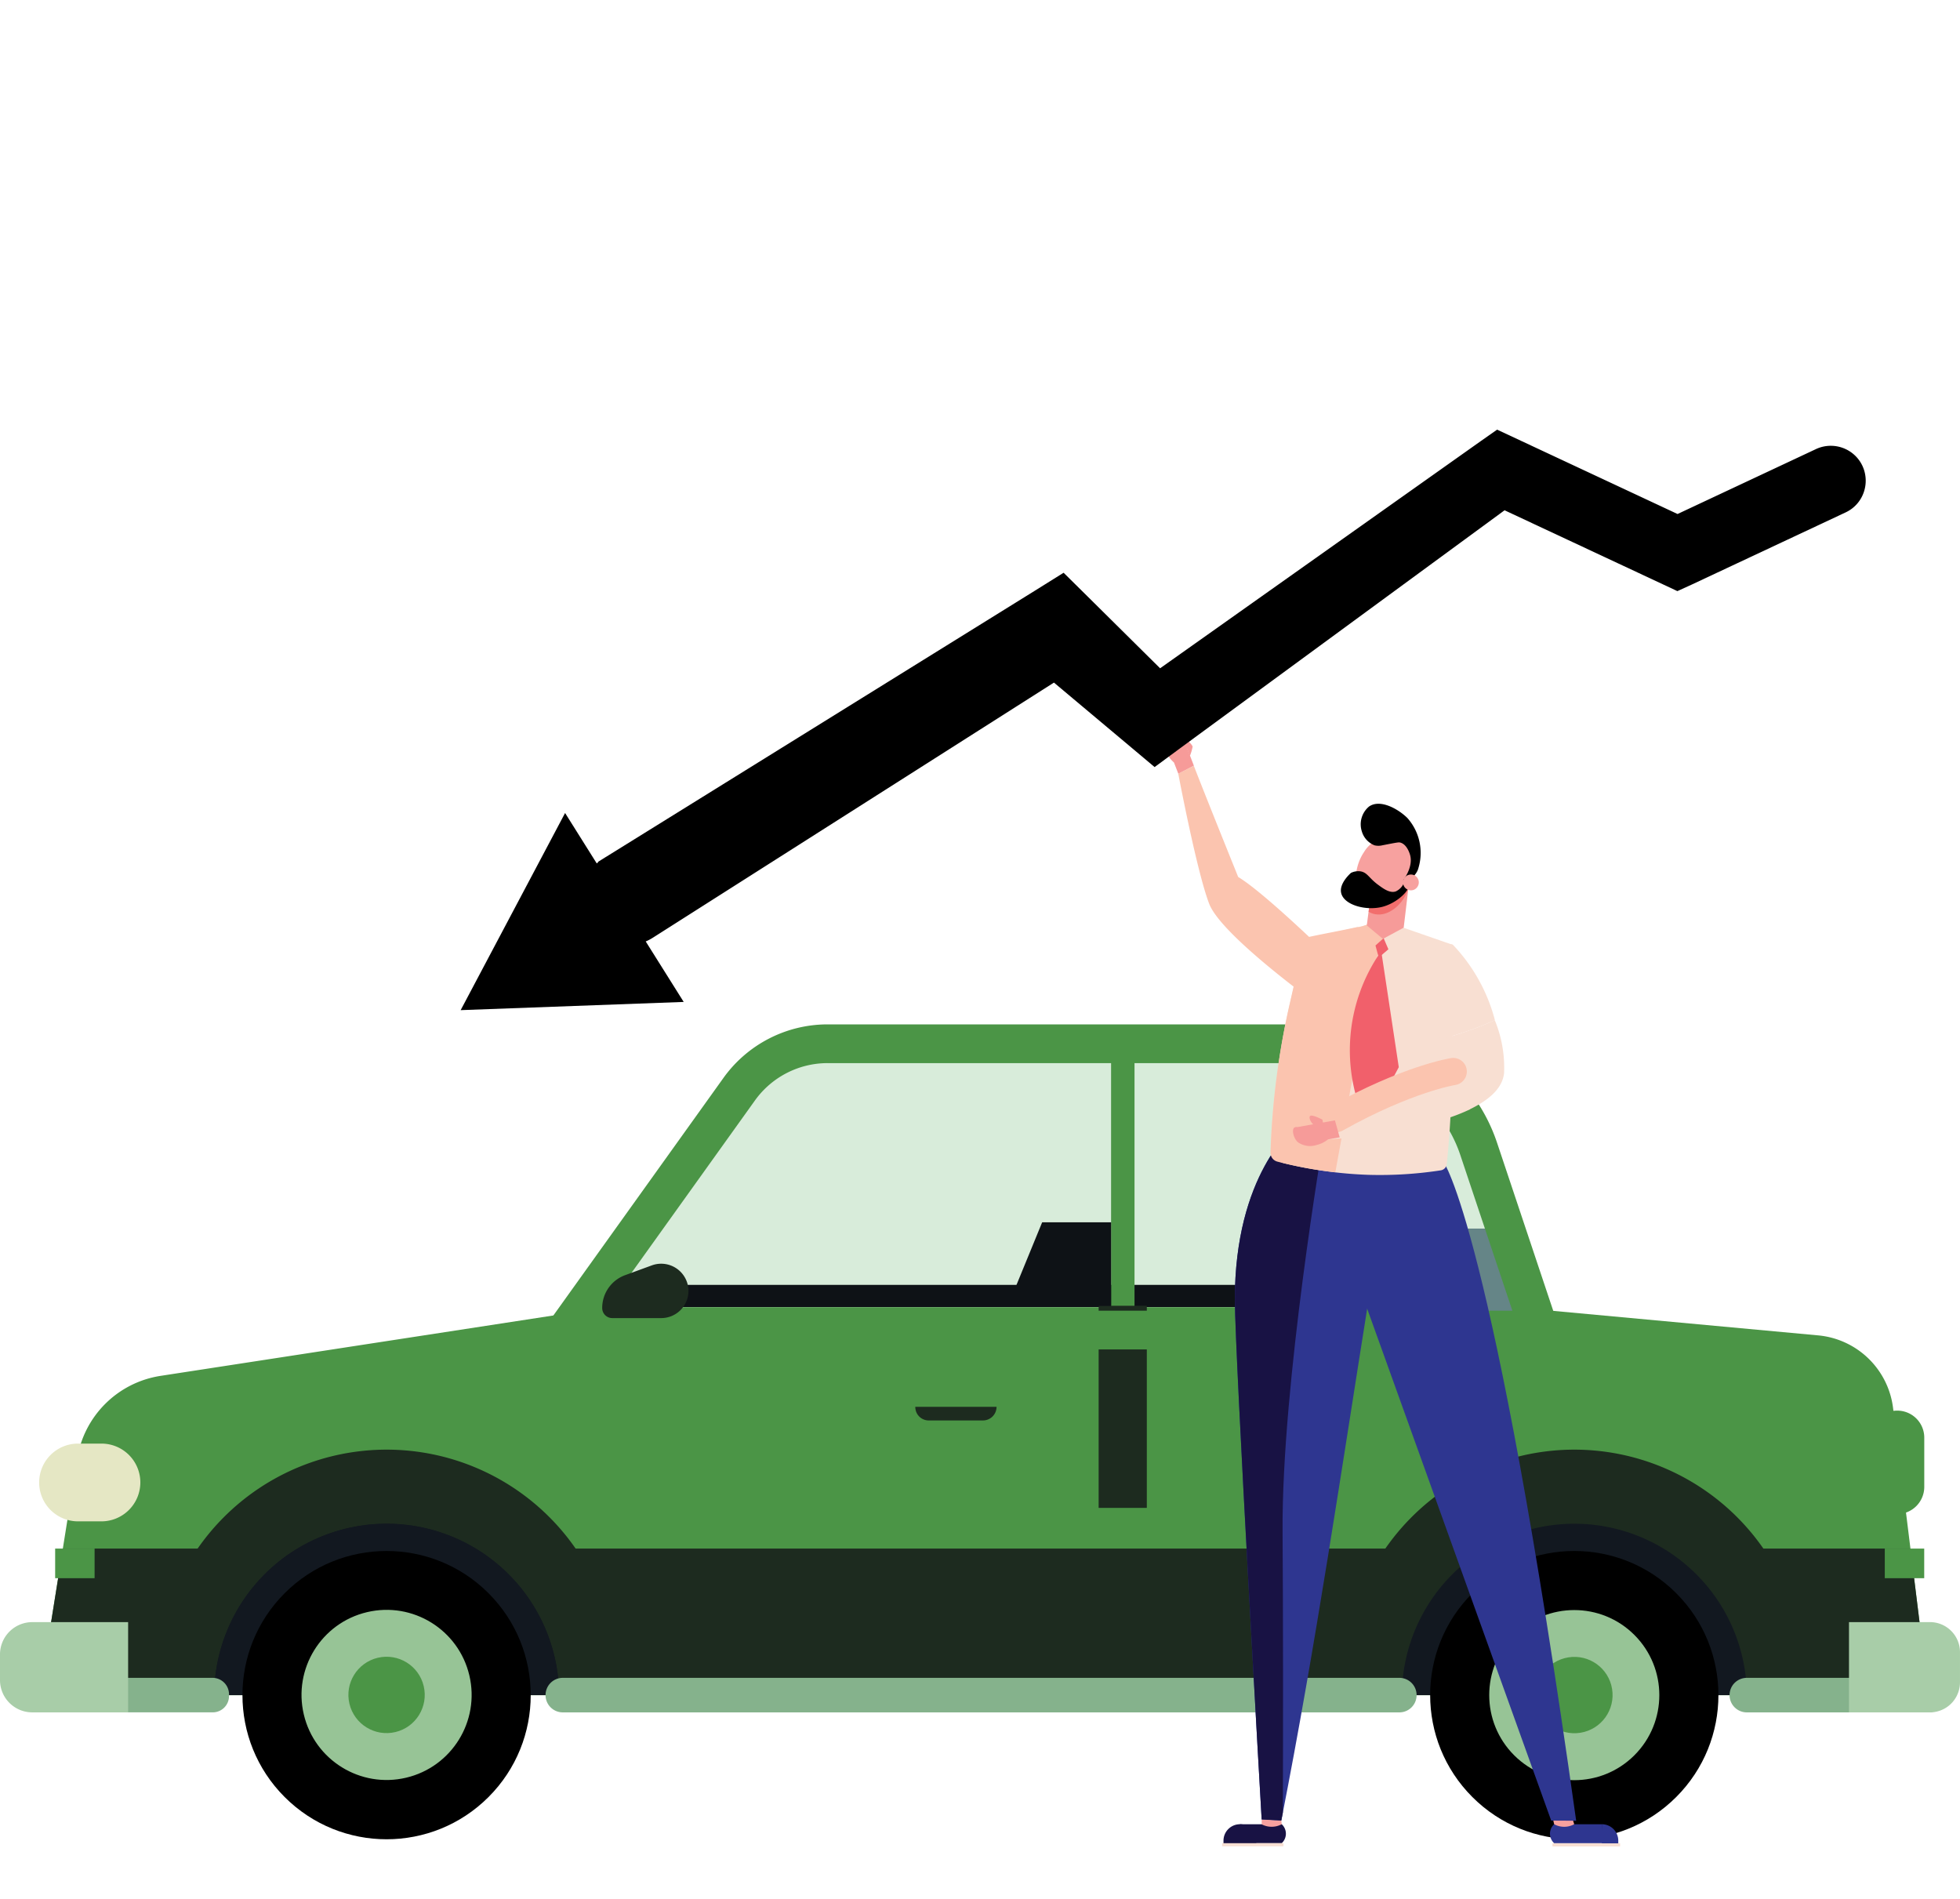 <svg data-name="residual values illustration" xmlns="http://www.w3.org/2000/svg" width="253.042" height="245.143"><g data-name="Group 402"><g data-name="Group 375" transform="translate(0 134.721)"><path data-name="Path 873" d="M73.398 36.273L94.27 6.812l8.787-6.813 63.7.4 18.644 4.167 10.255 21.017 2.863 10.69z" fill="#d8ecda"/><path data-name="Path 874" d="M244.929 60.733a3.488 3.488 0 01-3.5-3.5V50.88a3.488 3.488 0 013.5-3.5 3.488 3.488 0 013.5 3.5v6.36a3.511 3.511 0 01-3.5 3.493z" fill="#4b9546"/><path data-name="Path 875" d="M248.984 84.105l-4.584-37.07a10.736 10.736 0 00-9.657-9.367l-37.016-3.424-2.428-.217h-116.9l-57.743 8.878a12.885 12.885 0 00-10.69 10.672L5.091 84.126h243.892z" fill="#4b9546"/><path data-name="Path 876" d="M246.646 65.19H8.117L5.091 84.106h243.892z" fill="#1d2b1f"/><path data-name="Path 877" d="M49.92 52.417a29.7 29.7 0 00-29.7 29.7h59.392a29.7 29.7 0 00-29.692-29.7z" fill="#1d2b1f"/><path data-name="Path 878" d="M203.256 52.417a29.7 29.7 0 00-29.7 29.7h59.411a29.728 29.728 0 00-29.711-29.7z" fill="#1d2b1f"/><path data-name="Path 879" d="M72.183 84.101a22.268 22.268 0 00-44.535 0z" fill="#121820"/><path data-name="Path 880" d="M72.183 84.101a22.268 22.268 0 00-44.535 0z" fill="#121820"/><circle data-name="Ellipse 72" cx="18.608" cy="18.608" r="18.608" transform="rotate(-45 113.324 13.574)"/><circle data-name="Ellipse 73" cx="10.98" cy="10.98" r="10.98" transform="rotate(-13.286 344.281 -119.595)" fill="#97c496"/><circle data-name="Ellipse 74" cx="4.928" cy="4.928" r="4.928" transform="rotate(-13.286 367.236 -148.6)" fill="#4b9546"/><path data-name="Path 881" d="M225.52 84.101a22.268 22.268 0 00-44.535 0z" fill="#121820"/><circle data-name="Ellipse 75" cx="18.608" cy="18.608" r="18.608" transform="rotate(-45 189.99 -171.52)"/><circle data-name="Ellipse 76" cx="10.98" cy="10.98" r="10.98" transform="rotate(-45 195.383 -184.54)" fill="#97c496"/><circle data-name="Ellipse 77" cx="4.928" cy="4.928" r="4.928" transform="rotate(-9.218 595.13 -1185.592)" fill="#4b9546"/><path data-name="Path 882" d="M180.659 81.877h-108a2.227 2.227 0 00-2.228 2.229 2.227 2.227 0 002.228 2.229h108a2.227 2.227 0 002.229-2.229 2.227 2.227 0 00-2.229-2.229z" fill="#85b28c"/><path data-name="Path 883" d="M27.468 81.877H8.043a2.1 2.1 0 00-2.1 2.1v.254a2.1 2.1 0 002.1 2.1h19.423a2.1 2.1 0 002.1-2.1v-.254a2.127 2.127 0 00-2.098-2.1z" fill="#85b28c"/><path data-name="Path 884" d="M225.521 81.877h23.427a2.227 2.227 0 012.228 2.229 2.227 2.227 0 01-2.228 2.229h-23.427a2.227 2.227 0 01-2.229-2.229 2.227 2.227 0 012.229-2.229z" fill="#85b28c"/><path data-name="Path 885" d="M119.907 48.649h6.994a1.759 1.759 0 001.757-1.758h-10.489a1.732 1.732 0 001.738 1.758z" fill="#1d2b1f"/><path data-name="Path 886" d="M163.645 48.649h6.994a1.759 1.759 0 001.758-1.758h-10.49a1.732 1.732 0 001.738 1.758z" fill="#1d2b1f"/><path data-name="Path 887" d="M13.1 61.675h-3.026a5.018 5.018 0 01-5.019-5.019 5.018 5.018 0 015.019-5.019H13.1a5.018 5.018 0 015.019 5.019 5.03 5.03 0 01-5.019 5.019z" fill="#e5e7c4"/><path data-name="Rectangle 178" fill="#4b9546" d="M7.121 65.19h5.091v3.823H7.121z"/><path data-name="Rectangle 179" fill="#4b9546" d="M243.331 65.19h5.091v3.823h-5.091z"/><path data-name="Path 888" d="M82.548 34.009h110.686l-1.3-2.863H84.74z" fill="#0e1216"/><path data-name="Rectangle 180" fill="#4b9546" d="M143.444 1.884h3.026v32.921h-3.026z"/><path data-name="Path 889" d="M16.542 86.334H4.167A4.168 4.168 0 010 82.167v-3.316a4.168 4.168 0 014.167-4.167h12.375z" fill="#a8cda8"/><path data-name="Path 890" d="M238.71 86.334h10.454a3.882 3.882 0 003.877-3.877v-3.9a3.882 3.882 0 00-3.877-3.877H238.71z" fill="#a8cda8"/><path data-name="Line 53" fill="none" stroke="#1d2b1f" stroke-miterlimit="10" stroke-width="6.218" d="M144.948 33.845v26.091"/><path data-name="Path 891" d="M130.126 33.846l4.421-10.78h8.9v10.78z" fill="#0e1216"/><path data-name="Path 892" d="M181.365 34.642l4.421-10.762h8.9l1.069 10.762z" fill="#658587"/><path data-name="Path 893" d="M73.18 36.962L95.43 5.889a14.048 14.048 0 0111.433-5.87h65.172a19.876 19.876 0 0118.879 13.607l7.809 23.355H73.18z" fill="none" stroke="#4b9546" stroke-linecap="round" stroke-linejoin="round" stroke-miterlimit="10" stroke-width="5"/><path data-name="Path 894" d="M84.16 28.627l-3.461 1.268a4.505 4.505 0 00-2.953 4.24 1.3 1.3 0 001.3 1.3h6.323a3.518 3.518 0 003.515-3.515 3.524 3.524 0 00-4.724-3.293z" fill="#1d2b1f"/></g><g data-name="Group 382"><path data-name="Path 895" d="M170.64 130.082a7.848 7.848 0 00-1.685-9.186c-3.08-2.9-7.084-6.486-9.1-7.682 0 0-4.131-10.219-5.726-14.35l-2.011 1.015s2.374 12.574 3.986 16.778c1.581 4.185 14.536 13.425 14.536 13.425z" fill="#fbc4af"/><path data-name="Path 896" d="M203.09 235.024l.145.471-1.051 1.105-1.123-.489-.417-.616-.109-.489z" fill="#f7a19f"/><path data-name="Path 897" d="M165.422 235.006l.054.489-.507.851-1.5-.145-.453-.271-.127-.435v-.616z" fill="#f7a19f"/><g data-name="Group 377"><g data-name="Group 376"><path data-name="Path 898" d="M179.88 154.687c-.38-.054-.6-.978-.453-1.739a2.917 2.917 0 011.4-1.83 3 3 0 01.29 1.649c-.149.96-.82 1.975-1.237 1.92z" fill="#47b27c"/></g></g><g data-name="Group 379"><g data-name="Group 378"><path data-name="Path 899" d="M179.826 154.162c.109.362-.652.96-1.4 1.123a2.9 2.9 0 01-2.229-.507 2.849 2.849 0 011.4-.942c.924-.272 2.12-.091 2.229.326z" fill="#47b27c"/></g></g><g data-name="Group 381"><g data-name="Group 380"><path data-name="Path 900" d="M179.318 153.709c-.236.308-1.16.054-1.739-.435a2.833 2.833 0 01-.924-2.1 2.894 2.894 0 011.594.544c.761.577 1.323 1.646 1.069 1.991z" fill="#47b27c"/></g></g><path data-name="Path 901" d="M186.313 149.904s6.378 8.171 17.176 85.139l-3.225-.018-25.457-70.807v-14.314z" fill="#2e3690"/><path data-name="Path 902" d="M167.089 145.519s-7.7 6.052-7.664 22.3c.018 7.284 3.46 67.056 3.46 67.056l2.537.127c4.475-22.757 7.737-45.133 11.433-68.27.525-.072 3.243-.272 3.714-.834 1.032-1.214.018-3.334.054-4.258.091-3.714.109-12.23-.127-15.383-2.989.277-10.617-.466-13.407-.738z" fill="#2e3690"/><path data-name="Path 903" d="M162.885 234.879s-3.443-59.773-3.46-67.056c-.036-16.252 7.664-22.3 7.664-22.3.652.072 1.3.145 1.993.217l1.812 1.16s-5.454 31.852-5.309 50.895c.073 10.581.073 25.257.036 36.219-.073.344-.127.67-.2 1.015z" fill="#181244"/><path data-name="Path 904" d="M165.802 150.175a2.282 2.282 0 01-1.739-2.3 102.039 102.039 0 012.482-18.426 104.262 104.262 0 012.3-8.335c3.315-.725 6.613-1.468 9.929-2.192l8.661 3.008c.562 4.385-.036 9.349 0 14.785a124.355 124.355 0 01-.652 13.553.922.922 0 01-.779.815 51.649 51.649 0 01-9.331.58 54.142 54.142 0 01-10.871-1.488z" fill="#f8dfd2"/><path data-name="Path 905" d="M164.914 149.958a1.188 1.188 0 01-.888-1.2 100.811 100.811 0 012.518-19.332c.688-2.971 1.214-5.8 2.047-8.389 2.12-.471 4.512-.888 6.632-1.359.688.109 2.627-1.178 3.188-.362.743 1.069-.634 4.095-.761 4.566-.707 2.627-2.627 12.973-5.254 27.449a53.014 53.014 0 01-7.482-1.373z" fill="#fbc4af"/><path data-name="Path 906" d="M152.122 99.879l-.561-1.45a3.725 3.725 0 01-.96-1.268 2.761 2.761 0 01-.109-2.518c.435-.67 1.4-1.051 1.721-.779a.5.5 0 01.145.38l1.776 4.6z" fill="#f69b99"/><path data-name="Path 907" d="M188.83 133.308a37.832 37.832 0 004.15-1.613 16.065 16.065 0 011.2 6.849c-.218 1.993-2.011 3.515-4.53 4.711a16.647 16.647 0 01-4.566-4.095 14.579 14.579 0 012.392-.616s-.725-1.957-1.5-4.457a20.427 20.427 0 002.854-.779z" fill="#f8dfd2"/><path data-name="Path 908" d="M165.476 235.495a1.663 1.663 0 010 2.446h-5.418v-2.446h2.808a2.76 2.76 0 002.61 0z" fill="#181244"/><path data-name="Path 909" d="M162.178 237.959h-4.221v-.344a2.122 2.122 0 012.12-2.12 2.123 2.123 0 012.12 2.12v.344z" fill="#181244"/><path data-name="Rectangle 181" fill="#f8dfd2" d="M165.701 238.339h-7.918v-.399h7.918z"/><path data-name="Path 910" d="M200.644 235.495a1.663 1.663 0 000 2.446h6.4l-.236-2.446h-3.569a2.708 2.708 0 01-2.595 0z" fill="#2e3690"/><path data-name="Rectangle 182" fill="#f8dfd2" d="M200.426 237.959h8.733v.399h-8.733z"/><path data-name="Path 911" d="M206.804 235.495a2.123 2.123 0 012.12 2.12v.344h-2.12z" fill="#2e3690"/><path data-name="Path 912" d="M185.985 134.104c-1-3.243-2.047-7.41-1.612-9.349.761-3.442 3.171-2.826 3.171-2.826a22.3 22.3 0 015.454 9.766 39.329 39.329 0 01-4.149 1.613 24.917 24.917 0 01-2.864.796z" fill="#f8dfd2"/><path data-name="Path 914" d="M171.545 144.976c-1.776-1-2.3-1.051-2.428-.888-.181.217.163 1.105.942 1.359a1.352 1.352 0 001.486-.471z" fill="#f69b99"/><path data-name="Path 916" d="M178.63 121.114l-1.051.942.417 1.558 1.25-1.069z" fill="#f1606b"/><path data-name="Path 917" d="M178.322 122.781a22.229 22.229 0 00-1.776 22.594l4.041-7.61z" fill="#f1606b"/><path data-name="Path 918" d="M153.609 97.614a6.349 6.349 0 00.362-1.232c-.037-.181-.707-1.087-1.359-.978-.634.091.616 1.178.616 1.178z" fill="#f69b99"/><path data-name="Path 919" d="M174.879 146.788c-.779.091-1.449.163-1.993.2-.091 0-.181.018-.254.018-.743.073-1.177.091-1.177.091l.308-.815.616-1.631s5.037-2.5 9.548-4.312c.109-.036.217-.091.308-.127.417-.163.834-.326 1.232-.471.761-.29 1.5-.544 2.156-.743.924.779 1.812 1.685 2.718 2.609a28.765 28.765 0 011.45 1.594c-3.787 1.83-9.24 2.845-13.208 3.37-.634.09-1.196.163-1.704.217z" fill="#f8dfd2"/><path data-name="Path 920" d="M181.891 114.138l-.67 5.617-2.682 1.449-2.083-1.739.815-6.233z" fill="#f69b99"/><path data-name="Path 921" d="M177.271 113.232l4.62.906-.054.417c-.489 1.993-2.482 3.859-4.385 3.443a2.319 2.319 0 01-.761-.308z" fill="#f26e6d"/><path data-name="Path 922" d="M178.902 108.105a3.95 3.95 0 00-2.808 1.9c-1.2 1.739-1.649 4.892.127 6.16 1.667 1.2 4.493.163 5.762-1.7a4.384 4.384 0 00.073-5.037 3.781 3.781 0 00-3.154-1.323z" fill="#f7a19f"/><path data-name="Path 923" d="M181.347 113.703a2.11 2.11 0 01-1.16 1.377c-.779.254-1.613-.38-2.283-.87-1.178-.87-1.359-1.558-2.229-1.721a2.115 2.115 0 00-1.268.2c-.453.417-1.468 1.486-1.268 2.537.308 1.613 3.243 2.392 5.363 1.83 1.92-.507 3.66-2.229 3.37-2.971a.824.824 0 00-.525-.382z"/><path data-name="Path 924" d="M181.148 113.631c.127-.145 1.377-1.83.87-3.352-.091-.29-.435-1.268-1.2-1.5-.235-.072-.4-.036-2.355.344a2.134 2.134 0 01-1.015 0 2.764 2.764 0 01-1.631-1.794 2.985 2.985 0 01.924-3.207c1.468-1.033 3.841.362 4.964 1.486a6.77 6.77 0 011.431 6.4 2.127 2.127 0 01-.453.888 2.4 2.4 0 01-1.535.735z"/><path data-name="Path 925" d="M182.996 114.483a1.018 1.018 0 10-1.414.272 1 1 0 001.414-.272z" fill="#f7a19f"/><path data-name="Path 926" d="M187.617 138.326s-5.87.906-15.129 6.088" fill="none" stroke="#fbc4af" stroke-linecap="round" stroke-miterlimit="10" stroke-width="3.513"/><path data-name="Path 927" d="M172.958 146.823l-1.522.272a3.588 3.588 0 01-1.431.707 2.739 2.739 0 01-2.482-.38c-.562-.562-.761-1.576-.435-1.848a.516.516 0 01.4-.073l4.856-.87z" fill="#f69b99"/></g><g data-name="Group 384"><g data-name="Path 928"><path d="M78.708 119.852a4.537 4.537 0 01-1.485-1.448 4.48 4.48 0 01-.604-3.402 4.494 4.494 0 011.712-2.656l.018-.03.306-.19.159-.102.006-.001 55.489-34.439 1.79-1.118 1.006-.628.843.833 1.419 1.402 10.246 10.15 42.375-30.019.003-.002.003-.002.73-.512.71-.498.787.367.792.37 21.566 10.084 18.51-8.68.005-.003.007-.003a3.022 3.022 0 012.816.154 3 3 0 011.161 1.276l.008.016.007.017c.333.736.366 1.556.093 2.308a2.979 2.979 0 01-1.563 1.701l-19.772 9.273-.007.003-.008.004-.64.292-.631.287-.629-.295-.643-.301-21.219-9.922-42.787 31.38-1.212.895-.951.702-.905-.76-1.236-1.04-10.792-9.054-52.719 33.53a4.493 4.493 0 01-4.764.061z"/><path d="M237.144 60.765a1.519 1.519 0 00-1.419-.076l-19.145 8.979.636.297h-1.268l.632-.297-22.995-10.752-.73.512-43.403 30.748 1.117 1.106-2.467-.15 1.35-.956-12.558-12.438-1.794 1.12-55.652 34.54c-.01.016-.034.022-.034.022a3.024 3.024 0 00-.925 4.179 3.024 3.024 0 004.179.926l53.646-34.12-1.59-1.333 3.229.291-1.64 1.043 12.871 10.8 1.216-.897 43.504-31.906-.811-.38 1.522-.142-.71.522 22.669 10.6.64-.291 19.777-9.275c.759-.348 1.089-1.249.735-2.032a1.503 1.503 0 00-.582-.64m1.545-2.571a4.496 4.496 0 011.741 1.912l.03.064a4.544 4.544 0 01.136 3.438 4.466 4.466 0 01-2.34 2.549l-19.798 9.285-1.903.867-1.9-.892-20.41-9.544-42.066 30.852-3.115 2.298-3.046-2.559-9.949-8.347-51.788 32.937a5.99 5.99 0 01-3.217.947 6.043 6.043 0 01-3.13-.863 6.046 6.046 0 01-1.974-1.924 5.97 5.97 0 01-.806-4.535 5.983 5.983 0 012.033-3.341l.063-.106.606-.376.359-.228.014-.004 55.289-34.314 3.798-2.372 3.105 3.069 9.353 9.264 41.359-29.299 2.15-1.509 23.295 10.892 17.898-8.394a4.521 4.521 0 014.213.233z"/></g><g data-name="Group 383"><path data-name="Path 929" d="M72.954 104.952l-13.481 25.45 28.794-1.06z"/></g></g></g></svg>